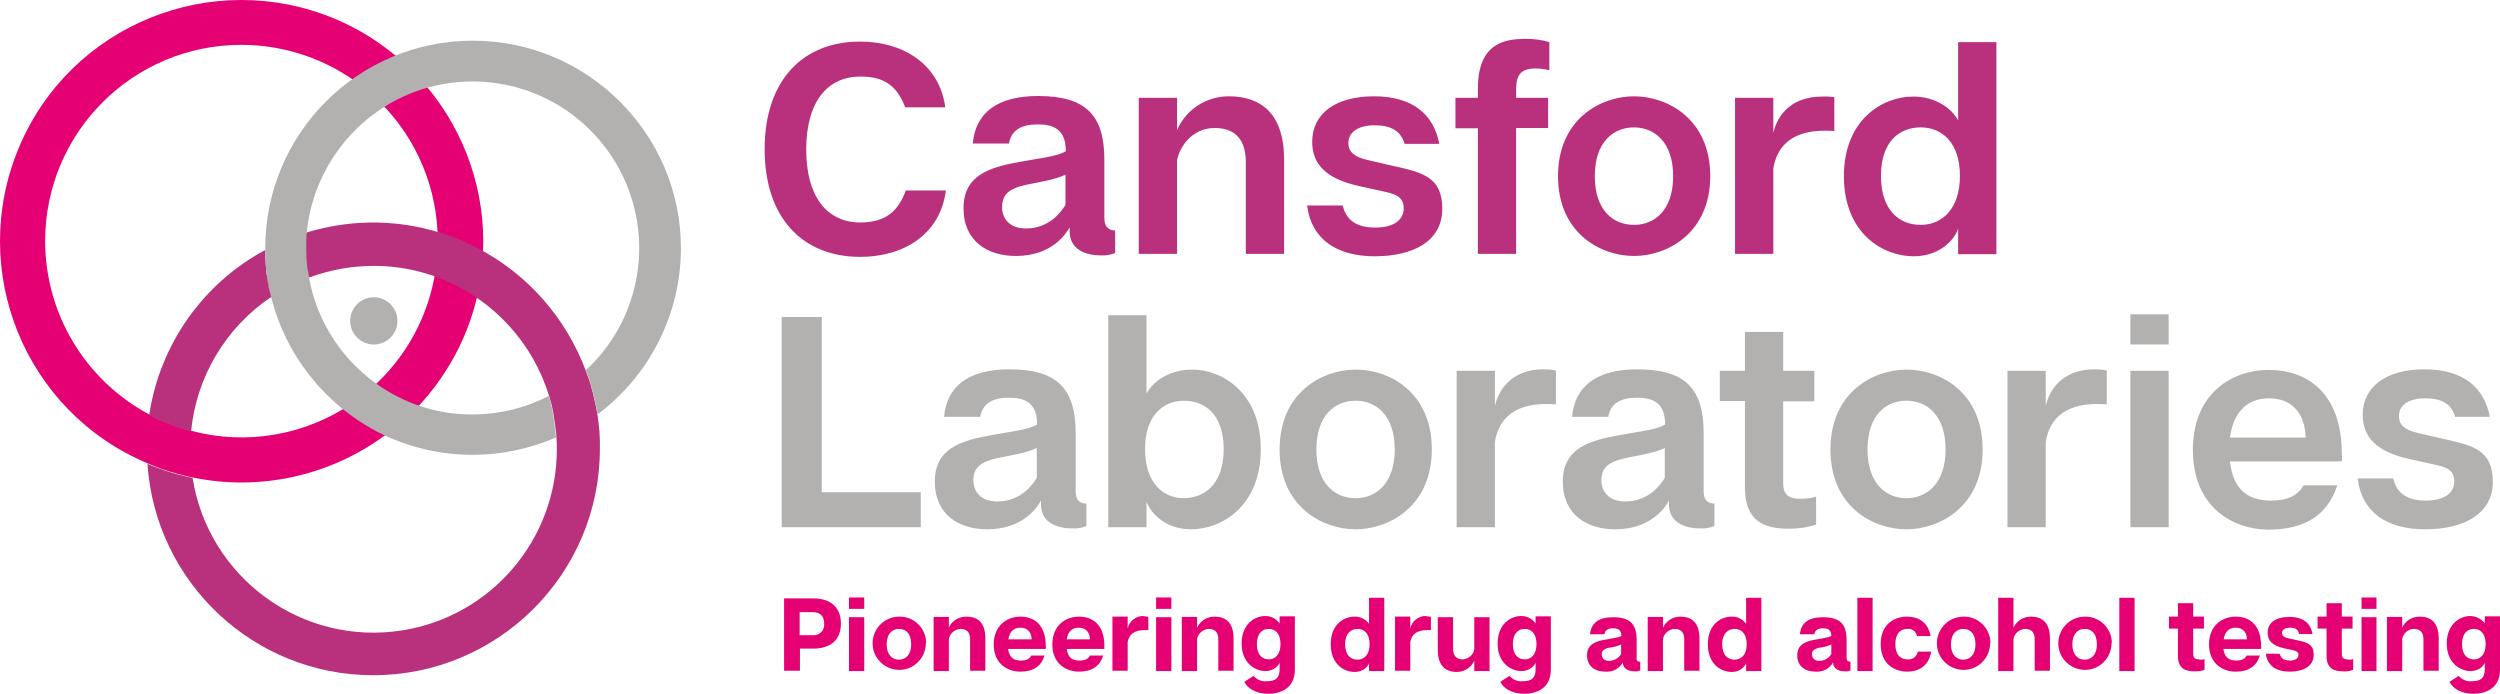 <?xml version="1.0" encoding="utf-8"?>
<!-- Generator: Adobe Illustrator 24.3.0, SVG Export Plug-In . SVG Version: 6.00 Build 0)  -->
<svg version="1.1" id="Layer_1" xmlns="http://www.w3.org/2000/svg" xmlns:xlink="http://www.w3.org/1999/xlink" x="0px" y="0px"
	 width="836px" height="232px" viewBox="0 0 836 232" enable-background="new 0 0 836 232" xml:space="preserve">
<path fill="#E50074" d="M137.9,28c-2-2.1-4-4.1-6.2-6c-3.1,1.3-6,2.9-8.8,4.7c2.2,1.7,4.2,3.5,6.2,5.5C142,45,149.2,62.5,149.2,80.7
	c0,0.2,0,0.5,0,0.7c0,3-0.3,6-0.7,9c-2.3,16.1-10.2,30.8-22.4,41.6c-2.1,1.8-4.3,3.5-6.5,5.1c2.7,2,5.6,3.7,8.5,5.2
	c2.3-1.8,4.5-3.6,6.6-5.6c14.1-13.5,22.5-31.8,23.6-51.3c0.1-1.6,0.1-3.1,0.1-4.7C158.5,61.2,151.1,42.4,137.9,28"/>
<path fill="#E50074" d="M128.4,145.7l-1.6-0.8c-3.1-1.6-6.1-3.4-8.9-5.4l-3.3-2.4l3.4-2.4c2.2-1.5,4.3-3.1,6.2-4.9
	c11.7-10.3,19.3-24.4,21.5-39.8c0.4-2.9,0.6-5.7,0.7-8.6v-0.7c0-17.4-6.9-34.2-19.3-46.5c-1.9-1.9-3.9-3.6-5.9-5.3l-3.2-2.5l3.5-2.2
	c2.9-1.9,6-3.5,9.2-4.9l1.7-0.7l1.4,1.2c2.2,2,4.4,4.1,6.4,6.3l0,0c13.7,14.9,21.4,34.4,21.4,54.6c0,1.6-0.1,3.2-0.1,4.8
	c-0.2,3.2-0.6,6.4-1.1,9.6c-3,16.7-11.2,31.9-23.4,43.7c-2.2,2.1-4.4,4-6.8,5.9L128.4,145.7z M124.6,137c1.1,0.7,2.1,1.3,3.2,1.9
	c1.7-1.3,3.3-2.8,4.8-4.3c11.3-10.9,18.9-25,21.7-40.5c0.5-2.9,0.9-5.9,1.1-8.9c0.1-1.5,0.1-3,0.1-4.5c0-18.8-7.1-36.9-19.8-50.7
	c-1.5-1.6-3-3.1-4.6-4.6c-1.1,0.5-2.2,1.1-3.3,1.7c1.1,1,2.2,2,3.2,3c13.5,13.4,21.1,31.6,21,50.6c0,0.3,0,0.5,0,0.8
	c0,3.1-0.3,6.2-0.7,9.3c-2.4,16.8-10.7,32.1-23.4,43.4C126.9,135.2,125.8,136.1,124.6,137"/>
<path fill="#E50074" d="M281.2,208.5c0,5-2.9,8.4-9.3,8.4h-4.4v7.4h-5.3v-24.2h9.7C278.3,200.1,281.2,203.6,281.2,208.5z
	 M275.6,208.5c0-2.4-1.3-3.8-3.8-3.8h-4.4v7.7h4.4c1.9,0.2,3.6-1.2,3.8-3.1C275.6,209,275.6,208.8,275.6,208.5L275.6,208.5z
	 M289,199.8v3.8h-5.1v-3.8H289z M289,206.4v18h-5.1v-18H289z M309.6,215.4c-0.2,4.9-4.3,8.8-9.2,8.6c-4.9-0.2-8.8-4.3-8.6-9.2
	c0.2-4.8,4.1-8.6,8.9-8.6c4.8-0.1,8.8,3.7,9,8.5C309.6,214.9,309.6,215.2,309.6,215.4z M300.6,210.3c-2.1,0-4.1,1.5-4.1,5.2
	c0,3.5,1.9,5.1,4.1,5.1s4.1-1.6,4.1-5.1C304.7,211.7,302.8,210.3,300.6,210.3z M329.5,213.5v10.8h-5.1v-10.6c0-2.5-1.4-3.4-3.2-3.4
	c-1.9,0.1-3.6,1.5-3.9,3.4v10.7h-5.1v-18.1h5.1v3.6c1-2.3,3.3-3.7,5.8-3.7C326.9,206.2,329.5,208.1,329.5,213.5z M349.7,217h-12.6
	c0.4,2.8,1.8,3.9,4.3,3.9c1.9,0,2.9-0.6,3.5-1.7h4.4c-1.1,3.6-3.8,5.4-8.1,5.4c-4.1,0-8.9-2.5-8.9-9.1c0-6.6,4.8-9.3,8.9-9.3
	c4.5,0,8.5,2.6,8.5,9.8C349.8,216.3,349.8,216.6,349.7,217z M345,213.8c-0.1-2.4-1.4-3.9-3.8-3.9c-2.2,0-3.6,1.3-4,3.9H345z
	 M369.3,217h-12.6c0.4,2.8,1.8,3.9,4.3,3.9c1.9,0,2.9-0.6,3.5-1.7h4.4c-1.1,3.6-3.8,5.4-8.1,5.4c-4.1,0-8.9-2.5-8.9-9.1
	c0-6.6,4.7-9.3,8.9-9.3c4.5,0,8.5,2.6,8.5,9.8C369.3,216.3,369.3,216.6,369.3,217z M364.5,213.8c-0.1-2.4-1.4-3.9-3.8-3.9
	c-2.2,0-3.6,1.3-4,3.9H364.5z M384,206.3v4.4c-0.7,0-0.9,0-1.2,0c-3.7,0-5.3,1.6-5.7,4v9.6h-5.1v-18.1h5.1v4
	c0.5-2.5,2.8-4.3,5.3-4.2C383,206.2,383.5,206.2,384,206.3z M391.7,199.8v3.8h-5.1v-3.8H391.7z M391.7,206.4v18h-5.1v-18H391.7z
	 M412.5,213.5v10.8h-5.1v-10.6c0-2.5-1.4-3.4-3.2-3.4c-1.9,0.1-3.6,1.5-3.9,3.4v10.7h-5.1v-18.1h5.1v3.6c1.1-2.3,3.3-3.7,5.8-3.7
	C409.8,206.2,412.5,208.1,412.5,213.5z M433,206.3v17.6c0,6.8-5.5,8.1-8.9,8.1c-3.8,0-6.8-1.6-8-4l3.1-2c1.1,1.3,2.7,2,4.4,1.8
	c3,0,4.3-1.1,4.3-4v-2.3c0,0.4-1.4,2.9-4.8,2.9c-3.2,0-7.9-2.5-7.9-9.2c0-6.7,4.6-9.2,7.8-9.2c1.9-0.1,3.8,0.9,4.9,2.5v-2.4H433z
	 M428.2,215.4c0-3.5-1.7-5.1-3.9-5.1s-4,1.5-4,5.1c0,3.6,1.8,5.1,4,5.1C426.4,220.5,428.2,218.9,428.2,215.4L428.2,215.4z
	 M457.8,208.6v-8.7h5.1v24.5h-5.1v-2.7c0,0.4-1.3,3-4.8,3s-8-2.5-8-9.3c0-6.8,4.6-9.2,7.9-9.2C454.9,206.1,456.7,207.1,457.8,208.6z
	 M458,215.4c0-3.5-1.8-5.1-4-5.1c-2.2,0-4.2,1.5-4.2,5.1c0,3.6,1.8,5.2,4.2,5.2C456.3,220.5,458,218.9,458,215.4z M478.5,206.3v4.4
	c-0.7,0-0.9,0-1.2,0c-3.7,0-5.3,1.6-5.7,4v9.6h-5.1v-18.1h5.1v4c0.5-2.5,2.8-4.3,5.3-4.2C477.4,206.2,478,206.2,478.5,206.3z
	 M498.1,206.4v18h-5.1v-3.5c-1,2.3-3.3,3.8-5.8,3.8c-3.7,0-6.4-1.9-6.4-7.4v-10.9h5.1V217c0,2.5,1.4,3.5,3.2,3.5
	c1.9-0.1,3.6-1.5,3.9-3.4v-10.7L498.1,206.4z M518.6,206.3v17.6c0,6.8-5.5,8.1-8.9,8.1c-3.8,0-6.8-1.6-8-4l3.1-2
	c1.1,1.3,2.7,2,4.4,1.8c3,0,4.3-1.1,4.3-4v-2.3c0,0.4-1.4,2.9-4.8,2.9c-3.2,0-7.9-2.5-7.9-9.2c0-6.7,4.6-9.2,7.8-9.2
	c1.9-0.1,3.8,0.9,4.9,2.5v-2.4H518.6z M513.8,215.4c0-3.5-1.7-5.1-3.9-5.1c-2.2,0-4,1.5-4,5.1c0,3.6,1.8,5.1,4,5.1
	C512,220.5,513.8,218.9,513.8,215.4L513.8,215.4z M548.5,221.3v2.9c-0.6,0.2-1.2,0.4-1.8,0.3c-2.2,0-4-0.9-4-2.9v-0.1
	c-1.2,2.1-3.5,3.3-5.9,3.1c-3.2,0-6.1-1.6-6.1-5.5s3.4-4.8,6.7-5.3c2-0.4,3.8-0.6,4.8-1.1l0,0c0-2.4-1.6-2.6-2.8-2.6
	c-1.4,0-2.6,0.4-2.9,2h-4.8c0.4-3.8,2.9-5.7,7.7-5.7c5.7,0,7.9,2.3,7.9,7.6v6C547.1,220.8,547.6,221.3,548.5,221.3z M542.1,215.5
	c-1.3,0.6-2.7,1-4.1,1.1c-1.7,0.4-2.4,1.1-2.4,2.2c0,1.2,0.9,2.1,2.1,2.2c0.1,0,0.2,0,0.4,0c1.6,0,3.2-0.9,4-2.3L542.1,215.5z
	 M568.3,213.5v10.8h-5.1v-10.6c0-2.5-1.4-3.4-3.2-3.4c-1.9,0.1-3.6,1.5-3.9,3.4v10.7H551v-18.1h5.1v3.6c1.1-2.3,3.3-3.7,5.8-3.7
	C565.6,206.2,568.3,208.1,568.3,213.5z M583.9,208.6v-8.7h5.1v24.5h-5.1v-2.7c0,0.4-1.4,3-4.8,3c-3.5,0-8-2.5-8-9.3
	c0-6.8,4.6-9.2,7.9-9.2C580.9,206.1,582.7,207,583.9,208.6z M584.1,215.4c0-3.5-1.8-5.1-4-5.1c-2.2,0-4.2,1.5-4.2,5.1
	c0,3.6,1.8,5.2,4.2,5.2C582.4,220.5,584.1,218.9,584.1,215.4z M618.8,221.3v2.9c-0.6,0.2-1.2,0.4-1.8,0.3c-2.2,0-4-0.9-4-2.9v-0.1
	c-1.2,2.1-3.5,3.3-5.9,3.1c-3.2,0-6.1-1.6-6.1-5.5s3.4-4.8,6.6-5.3c2-0.4,3.8-0.6,4.8-1.1l0,0c0-2.4-1.6-2.6-2.8-2.6
	c-1.4,0-2.6,0.4-2.9,2h-4.8c0.3-3.8,2.9-5.7,7.7-5.7c5.7,0,7.9,2.3,7.9,7.6v6C617.5,220.8,617.9,221.3,618.8,221.3z M612.4,215.5
	c-1.3,0.6-2.7,1-4.1,1.1c-1.7,0.4-2.4,1.1-2.4,2.2c0,1.2,0.9,2.1,2.1,2.2c0.1,0,0.2,0,0.4,0c1.6,0,3.2-0.9,4-2.3L612.4,215.5z
	 M626.2,199.9v24.5h-5.1v-24.5H626.2z M641.3,217.9h4.5c-0.9,5.3-4.8,6.7-8,6.7c-4.1,0-8.9-2.4-8.9-9.2s4.7-9.2,8.8-9.2
	c3.2,0,6.9,1.3,7.9,6.5H641c-0.2-1.6-1.7-2.6-3.2-2.4c-2.5,0-4,1.8-4,5.1s1.5,5.1,4,5.1C639.5,220.7,641,219.6,641.3,217.9z
	 M665.5,215.4c-0.2,4.9-4.3,8.8-9.2,8.6c-4.9-0.2-8.8-4.3-8.6-9.2c0.2-4.8,4.1-8.6,8.9-8.6c4.8-0.1,8.8,3.7,9,8.5
	C665.5,214.9,665.5,215.2,665.5,215.4z M656.5,210.3c-2.1,0-4.1,1.5-4.1,5.2c0,3.5,1.9,5.1,4.1,5.1s4.1-1.6,4.1-5.1
	C660.6,211.7,658.7,210.3,656.5,210.3L656.5,210.3z M685.5,213.5v10.8h-5.1v-10.6c0-2.5-1.4-3.4-3.2-3.4c-1.9,0.1-3.6,1.5-3.9,3.4
	v10.7h-5.1v-24.5h5.1v10c1.1-2.3,3.3-3.7,5.8-3.7C682.8,206.2,685.5,208.1,685.5,213.5z M706.1,215.4c-0.2,4.9-4.3,8.8-9.2,8.6
	c-4.9-0.2-8.8-4.3-8.6-9.2c0.2-4.8,4.1-8.6,8.9-8.6c4.8-0.1,8.8,3.7,9,8.5C706.1,214.9,706.1,215.2,706.1,215.4z M697.1,210.3
	c-2.1,0-4.1,1.5-4.1,5.2c0,3.5,1.9,5.1,4.1,5.1s4.1-1.6,4.1-5.1C701.2,211.7,699.3,210.3,697.1,210.3L697.1,210.3z M713.8,199.9
	v24.5h-5.1v-24.5H713.8z M737.2,220.4v3.6c-1.1,0.4-2.2,0.5-3.3,0.5c-3.1,0-5.6-0.9-5.6-5.2v-9.1h-3v-4h3v-4.5h5.1v4.5h3.6v4h-3.6
	v8.5c0,1.1,0.5,1.8,1.9,1.8C735.9,220.7,736.6,220.6,737.2,220.4z M756.1,217h-12.6c0.4,2.8,1.8,3.9,4.3,3.9c1.9,0,2.9-0.6,3.5-1.7
	h4.4c-1.1,3.6-3.8,5.4-8.1,5.4c-4.1,0-8.9-2.5-8.9-9.1c0-6.6,4.7-9.3,8.9-9.3c4.5,0,8.5,2.6,8.5,9.8
	C756.2,216.3,756.2,216.6,756.1,217z M751.4,213.8c-0.1-2.4-1.4-3.9-3.8-3.9c-2.2,0-3.6,1.3-4,3.9H751.4z M765.8,209.9
	c-1.6,0-2.7,0.6-2.7,1.8c0,0.9,0.7,1.4,1.9,1.7l3.2,0.7c3.2,0.7,5.5,1.2,5.5,4.9s-3.4,5.6-8,5.6c-4.6,0-7.5-2-8-6h4.6
	c0.4,1.5,1.5,2.3,3.4,2.3c1.9,0,2.9-0.8,2.9-1.9c0-0.9-0.6-1.3-1.9-1.6l-2.9-0.6c-4.1-0.9-5.5-2.7-5.5-5.2c0-3.4,2.7-5.3,7.3-5.3
	c4.8,0,7.1,2.3,7.7,5.7h-4.5C768.5,210.4,767.5,209.9,765.8,209.9z M786.9,220.4v3.6c-1.1,0.4-2.2,0.6-3.3,0.5
	c-3.1,0-5.6-0.9-5.6-5.2v-9.1h-3v-4h3v-4.5h5.1v4.5h3.6v4h-3.6v8.5c0,1.1,0.5,1.8,1.9,1.8C785.6,220.7,786.2,220.6,786.9,220.4z
	 M794.7,199.8v3.8h-5v-3.8H794.7z M794.7,206.4v18h-5v-18H794.7z M815.5,213.5v10.8h-5.1v-10.6c0-2.5-1.4-3.4-3.2-3.4
	c-1.9,0-3.6,1.5-3.9,3.4v10.7h-5.1v-18.1h5.1v3.6c1-2.3,3.3-3.7,5.8-3.7C812.8,206.2,815.5,208.1,815.5,213.5z M836,206.3v17.6
	c0,6.8-5.5,8.1-8.9,8.1c-3.8,0-6.8-1.6-8-4l3.1-2c1.1,1.3,2.7,2,4.4,1.8c3,0,4.3-1.1,4.3-4v-2.3c0,0.4-1.3,2.9-4.8,2.9
	c-3.2,0-7.9-2.5-7.9-9.2c0-6.7,4.6-9.2,7.8-9.2c1.9,0,3.8,0.9,4.9,2.5v-2.4H836z M831.2,215.4c0-3.5-1.7-5.1-3.9-5.1s-4,1.5-4,5.1
	c0,3.6,1.8,5.1,4,5.1C829.4,220.5,831.2,218.9,831.2,215.4L831.2,215.4z M129.5,139.7l4.1,2.1l-3.6,2.8
	c-18.6,14.3-42.5,19.8-65.4,15.1c-1.1-0.2-2.1-0.4-3.1-0.7c-0.4-0.1-0.7-0.2-1.1-0.3c-0.7-0.1-1.3-0.3-1.9-0.5
	c-0.1-0.1-0.3-0.1-0.4-0.1c-0.9-0.3-1.7-0.5-2.6-0.8c-1.1-0.3-2-0.7-3-1.1c-0.4-0.2-0.9-0.3-1.3-0.5c-0.6-0.2-1.2-0.5-1.7-0.7
	C8.3,137.8-10.9,90.5,6.3,49.4S70.9-10.9,112,6.3c7.9,3.3,15.2,7.9,21.7,13.5l3.5,3l-4.3,1.8c-2.9,1.3-5.8,2.8-8.5,4.5l-1.7,1.1
	l-1.6-1.3c-11.5-9-25.7-13.9-40.4-13.9c-36.2,0-65.6,29.3-65.6,65.6c0,24.4,13.5,46.7,35,58.1c0.9,0.5,1.8,1,2.7,1.4l0.9,0.4
	l1.9,0.8c0.5,0.2,0.9,0.4,1.4,0.5c0.5,0.2,0.9,0.4,1.4,0.5c0.9,0.4,1.9,0.7,2.8,1l0.6,0.2c0.8,0.2,1.5,0.4,2.3,0.6
	c18.5,4.9,38.2,1.4,53.9-9.4l1.7-1.2l1.6,1.2C123.8,136.7,126.6,138.3,129.5,139.7"/>
<path fill="#B9327D" d="M103,89.8c-0.9,0.3-1.9,0.7-2.8,1.1s-1.8,0.8-2.8,1.2c-0.7,0.3-1.3,0.6-2,1c-0.9,0.5-1.8,1-2.7,1.5
	s-1.8,1.1-2.7,1.7c-0.1-0.4-0.1-0.8-0.2-1.1c-0.1-0.7-0.2-1.3-0.3-2C89.4,92,89.3,91,89.2,90s-0.2-2.1-0.2-3.2
	c0.9-0.5,1.9-1.1,2.8-1.5s1.9-1,2.9-1.4c0.7-0.3,1.4-0.6,2.1-0.9c1-0.4,1.9-0.8,2.9-1.2c1-0.4,2-0.7,2.9-1c0,0.3,0,0.7,0,1.1V83
	c0,0.3,0,0.6,0,0.8c0,1,0,2,0.1,2.9C102.8,87.7,102.9,88.8,103,89.8"/>
<path fill="#B9327D" d="M103,90.5c0-0.2,0-0.5-0.1-0.7c-0.1-1-0.2-2-0.3-3c-1,0.3-1.9,0.7-2.8,1.1c-0.3,0.1-0.5,0.2-0.8,0.3
	c-0.7,0.3-1.4,0.6-2,0.9l-2,1c-0.9,0.5-1.9,1-2.8,1.5c-0.4,0.2-0.7,0.4-1,0.6c-0.6,0.3-1.1,0.7-1.7,1.1c0.1,0.7,0.2,1.3,0.3,2
	c0.1,0.4,0.1,0.8,0.2,1.1c0.2,1.1,0.4,2,0.7,3c0.9-0.6,1.7-1.1,2.6-1.6c0.3-0.2,0.6-0.3,0.9-0.5c0.6-0.3,1.2-0.7,1.8-1
	c0.6-0.3,1.3-0.7,1.9-1c0.9-0.4,1.8-0.9,2.7-1.3l0.6-0.3c0.7-0.3,1.4-0.6,2.1-0.8C103.3,92,103.2,91.3,103,90.5 M185,138.4
	L185,138.4c0,0.1,0.1,0.2,0.1,0.3C185.1,138.6,185.1,138.5,185,138.4 M102.7,86.8c-1,0.3-1.9,0.7-2.8,1.1c-0.3,0.1-0.5,0.2-0.8,0.3
	c-0.7,0.3-1.4,0.6-2,0.9l-2,1c-0.9,0.5-1.9,1-2.8,1.5c-0.4,0.2-0.7,0.4-1,0.6c-0.6,0.3-1.1,0.7-1.7,1.1c0.1,0.7,0.2,1.3,0.3,2
	c0.1,0.4,0.1,0.8,0.2,1.1c0.9-0.6,1.8-1.1,2.7-1.7c0.9-0.5,1.8-1.1,2.7-1.5c0.7-0.4,1.3-0.7,2-1c0.9-0.4,1.8-0.9,2.8-1.3
	s1.9-0.7,2.8-1.1C102.8,88.8,102.7,87.8,102.7,86.8 M99.8,78.7c-0.4,0.1-0.8,0.3-1.2,0.4c-0.6,0.2-1.2,0.4-1.8,0.7l-2.1,0.9
	c-1,0.4-2,0.9-2.9,1.4c-0.4,0.2-0.9,0.4-1.3,0.7c-0.4,0.2-1.1,0.6-1.6,0.9c0,0.6,0,1.2,0,1.8s0,1,0.1,1.5c0,1.1,0.1,2.1,0.2,3.2
	c0.9-0.5,1.8-1.1,2.8-1.6l1.1-0.6c0.6-0.3,1.1-0.6,1.7-0.8c0.6-0.3,1.4-0.6,2-1c0.9-0.4,1.9-0.8,2.9-1.2c0.3-0.1,0.7-0.3,1-0.4
	c0.6-0.2,1.3-0.5,1.9-0.6c0-0.3,0-0.6,0-0.8v-1.2c0-0.4,0-0.7,0-1.1c0-1.1,0.1-2.1,0.2-3.1C101.6,78,100.7,78.3,99.8,78.7
	 M102.6,86.8c-1,0.3-1.9,0.7-2.8,1.1c-0.3,0.1-0.5,0.2-0.8,0.3c-0.7,0.3-1.4,0.6-2,0.9l-2,1c-0.9,0.5-1.9,1-2.8,1.5
	c-0.4,0.2-0.7,0.4-1,0.6c-0.6,0.3-1.1,0.7-1.7,1.1c0.1,0.7,0.2,1.3,0.3,2c0.1,0.4,0.1,0.8,0.2,1.1c0.9-0.6,1.8-1.1,2.7-1.7
	s1.8-1.1,2.7-1.5c0.7-0.4,1.3-0.7,2-1c0.9-0.4,1.8-0.9,2.8-1.3c0.9-0.4,1.9-0.7,2.8-1.1C102.7,88.9,102.6,87.9,102.6,86.8
	 M102.9,90.6c0-0.2,0-0.5-0.1-0.7c-0.1-1-0.2-2-0.3-3c-1,0.3-1.9,0.7-2.8,1.1c-0.3,0.1-0.5,0.2-0.8,0.3c-0.7,0.3-1.4,0.6-2,0.9l-2,1
	c-0.9,0.5-1.9,1-2.8,1.5c-0.4,0.2-0.7,0.4-1,0.6c-0.6,0.3-1.1,0.7-1.7,1.1c0.1,0.7,0.2,1.3,0.3,2c0.1,0.4,0.1,0.8,0.2,1.1
	c0.2,1.1,0.4,2,0.7,3c0.9-0.6,1.7-1.1,2.6-1.6c0.3-0.2,0.6-0.3,0.9-0.5c0.6-0.3,1.2-0.7,1.8-1c0.6-0.3,1.3-0.7,1.9-1
	c0.9-0.4,1.8-0.9,2.7-1.3l0.6-0.3c0.7-0.3,1.4-0.6,2.1-0.8C103.2,92.1,103.1,91.4,102.9,90.6 M185,138.4L185,138.4
	c0,0.1,0.1,0.2,0.1,0.3C185.1,138.6,185.1,138.5,185,138.4"/>
<path fill="#B9317D" d="M302.9,63.7h13.4c-1.9,14.8-14.2,22.2-28.7,22.2c-18.8,0-31.9-12.6-31.9-36s13.1-36,31.9-36
	c14.3,0,26.6,7.5,28.5,22h-13.4c-2.6-6.8-6.6-10.3-14.9-10.3c-11.5,0-18.2,8.9-18.2,24.4s6.7,24.4,18.2,24.4
	C296.2,74.3,300.3,70.7,302.9,63.7 M372.9,77.1v7.5c-1.5,0.6-3.1,0.9-4.7,0.8c-6,0-10.5-2.5-10.5-8V76c-0.9,1.6-5.5,9.6-18,9.6
	c-9.2,0-17.5-4.7-17.5-16c0-11,8.7-13.7,19-15.5c5.9-1.1,12-1.7,15.2-3.5v-0.2c0-7.5-4.6-8.8-9.4-8.8c-5.2,0-8.8,1.7-9.6,6.4h-12.1
	c0.9-10.4,8.4-15.9,21.8-15.9c15.8,0,22.2,6.2,22.2,21.3v19.2C369.2,75.6,370.5,77,372.9,77.1 M356.3,58.4
	c-3.5,1.7-7.9,2.3-13.2,3.4c-5.9,1.3-8,3.4-8,7.5c0,3.8,2.5,7.1,8,7.1c8,0,12-5.9,13.2-7.9V58.4z M429.4,53.4v31.5h-12.8V54.1
	c0-8.2-4.4-11.3-10.4-11.3c-8,0-12,7-12.6,10.9v31.2h-12.8V32.7h12.8v10.8c3-6.9,9.8-11.3,17.3-11.3
	C421.4,32.2,429.4,37.7,429.4,53.4 M459.7,41.9c-5.4,0-8.8,2.2-8.8,5.9c0,3.1,2.1,4.7,6.4,5.7l9.1,2.1c9.4,2.1,15.9,3.7,15.9,14.2
	c0,11-9.9,15.9-22.6,15.9c-12.6,0-21.2-5.6-22.6-17H449c1.2,5.2,5,7.4,10.9,7.4c6.1,0,9.5-2.5,9.5-6.4c0-3.4-2-4.7-6.4-5.6l-8.6-1.9
	c-11.3-2.5-15.6-7.5-15.6-14.8c0-9.4,7.8-15.2,20.7-15.2c13,0,20,6.2,21.8,15.9h-11.6C468.4,43.6,464.9,41.9,459.7,41.9 M507,30v2.7
	h10.7v10.1H507v42.1h-12.8V42.9h-7.5V32.7h7.5v-3c0-15.5,9.1-16.7,16.2-16.7c2.6,0,5.2,0.3,7.7,1.1v9.4c-1.5-0.4-3.1-0.6-4.7-0.6
	C508.5,23,507,25,507,30 M571.9,58.9c0,19.1-14.4,26.7-25.5,26.7c-11.1,0-25.4-7.6-25.4-26.7s14.3-26.7,25.4-26.7
	C557.5,32.2,571.9,39.7,571.9,58.9 M546.4,42.6c-6.8,0-13.1,4.8-13.1,16.3s6.2,16.3,13.1,16.3s13.1-4.9,13.1-16.3
	S553.2,42.6,546.4,42.6 M613.4,32.5v11.3c-1.8-0.1-2.6-0.1-3.2-0.1c-10.7,0-15.9,4.9-17.2,12.6v28.6h-12.8V32.7H593v11.7
	c1.6-6.9,7-12.1,16.2-12.1C610.6,32.2,612,32.3,613.4,32.5 M654.8,40.3V14.1h12.8v70.9h-12.8v-8.6c-0.6,2.5-5.1,9.3-14.9,9.3
	c-10.1,0-23.3-7.5-23.3-26.8c0-19,13.1-26.6,23-26.6C647.1,32.2,652.7,36.2,654.8,40.3 M655.4,58.8c0-11.1-6-16.2-13.1-16.2
	c-7.2,0-13.3,4.8-13.3,16.2s6,16.4,13.3,16.4C649.3,75.2,655.4,70,655.4,58.8 M90.7,99.3c-15.2,10.2-25,26.7-26.8,44.9
	c-0.8-0.2-1.5-0.4-2.3-0.6l-0.6-0.2c-1-0.3-1.9-0.6-2.8-1c-0.5-0.2-0.9-0.3-1.4-0.5c-0.4-0.2-0.9-0.4-1.4-0.5l-1.9-0.8l-0.9-0.4
	c-0.9-0.4-1.9-0.9-2.7-1.4c3.5-23.5,17.9-44,38.8-55.2c0,0.6,0,1.2,0,1.8s0,1,0.1,1.5c0,1.1,0.1,2.1,0.2,3.2
	c0.1,1.1,0.2,2.1,0.4,3.1c0.1,0.7,0.2,1.3,0.3,2c0.1,0.4,0.1,0.8,0.2,1.1C90.2,97.3,90.4,98.3,90.7,99.3 M200.6,150.1
	c0,41.8-34,75.7-75.8,75.7c-39.8,0-72.8-30.9-75.5-70.7c0.6,0.3,1.1,0.5,1.7,0.7c0.4,0.2,0.9,0.3,1.3,0.5c1,0.4,2,0.7,3,1.1
	c0.9,0.3,1.7,0.5,2.6,0.8c0.1,0,0.3,0.1,0.4,0.1c0.7,0.2,1.3,0.4,1.9,0.5c0.4,0.1,0.7,0.2,1.1,0.3c1.1,0.3,2,0.5,3.1,0.7
	c5.3,33.4,36.6,56.3,70.1,51c29.8-4.7,51.8-30.5,51.7-60.7c0-1.1,0-2.3-0.1-3.5c-0.1-1.2-0.1-2-0.3-3c0-0.3-0.1-0.7-0.1-1
	c-0.1-0.7-0.2-1.4-0.3-2c-0.1-0.7-0.2-1.3-0.3-1.9c0-0.1,0-0.2,0-0.3l0,0c-0.2-1-0.4-2-0.6-2.9c0-0.2-0.1-0.4-0.2-0.7
	c-0.2-0.7-0.4-1.5-0.6-2.1c-5.4-18-18.7-32.5-36.2-39.5c-14.1-5.6-29.8-5.7-44.1-0.4c-0.1-0.7-0.3-1.5-0.4-2.3c0-0.2,0-0.5-0.1-0.7
	c-0.1-1-0.2-2-0.3-3c-0.1-1-0.1-2-0.1-2.9c0-0.3,0-0.6,0-0.8v-1.2c0-0.4,0-0.7,0-1.1c0-1.1,0.1-2.1,0.2-3.1
	c15.5-4.7,32.1-4.4,47.4,1.1c3.3,1.1,6.4,2.5,9.5,4.1c16.8,8.7,29.7,23.4,36.3,41.1c0.4,1,0.7,2,1.1,3l0.4,1.2
	c0.2,0.6,0.4,1.3,0.5,1.9c0.2,0.6,0.4,1.5,0.6,2.3c0.2,1.1,0.5,2.1,0.7,3.1c0.1,0.5,0.2,1,0.3,1.5c0.1,0.5,0.2,1.2,0.3,1.8
	C200.4,142.5,200.7,146.3,200.6,150.1"/>
<path fill="#B3B1B0" d="M307.9,164.6v11.7h-46.5V106h13.4v58.6H307.9z M363.3,168.4v7.5c-1.5,0.6-3.1,0.9-4.7,0.8
	c-6,0-10.5-2.5-10.5-8v-1.3c-0.9,1.6-5.5,9.6-18,9.6c-9.2,0-17.5-4.7-17.5-16c0-11,8.7-13.7,19-15.5c5.9-1.1,12-1.7,15.2-3.5v-0.2
	c0-7.5-4.6-8.8-9.4-8.8c-5.2,0-8.8,1.7-9.6,6.4h-12.1c0.9-10.4,8.4-15.9,21.8-15.9c15.8,0,22.2,6.2,22.2,21.3v19.2
	C359.6,167,360.9,168.4,363.3,168.4 M346.7,149.8c-3.5,1.7-7.9,2.3-13.2,3.4c-5.9,1.3-8,3.4-8,7.4c0,3.8,2.5,7.1,8,7.1
	c8,0,12-5.9,13.2-7.9V149.8z M421.6,150.2c0,19.2-13.2,26.8-23.3,26.8c-9.7,0-14.2-6.8-14.9-9.3v8.6h-12.8v-70.9h12.8v26.2
	c2.1-4,7.6-8,15.2-8C408.5,123.5,421.6,131.2,421.6,150.2 M409.2,150.2c0-11.3-6-16.2-13.3-16.2c-7,0-13,5-13,16.2s6,16.4,13,16.4
	C403.1,166.5,409.2,161.6,409.2,150.2 M478.8,150.3c0,19.1-14.4,26.7-25.5,26.7c-11.1,0-25.4-7.6-25.4-26.7s14.3-26.7,25.4-26.7
	C464.5,123.5,478.8,131.1,478.8,150.3 M453.3,134c-6.8,0-13.1,4.8-13.1,16.3c0,11.4,6.2,16.3,13.1,16.3c6.8,0,13.1-4.9,13.1-16.3
	C466.4,138.9,460.2,134,453.3,134 M520.3,123.9v11.3c-1.8-0.1-2.6-0.1-3.2-0.1c-10.7,0-15.9,4.9-17.2,12.6v28.6h-12.8V124h12.8v11.7
	c1.6-6.9,7-12.2,16.2-12.2C517.5,123.5,518.9,123.6,520.3,123.9 M573.3,168.4v7.5c-1.5,0.6-3.1,0.9-4.7,0.8c-6,0-10.5-2.5-10.5-8
	v-1.3c-0.9,1.6-5.5,9.6-18,9.6c-9.2,0-17.5-4.7-17.5-16c0-11,8.7-13.7,19-15.5c5.9-1.1,12-1.7,15.2-3.5v-0.2c0-7.5-4.6-8.8-9.4-8.8
	c-5.2,0-8.8,1.7-9.6,6.4h-12.1c0.9-10.4,8.4-15.9,21.8-15.9c15.8,0,22.2,6.2,22.2,21.3v19.2C569.6,167,570.9,168.4,573.3,168.4
	 M556.7,149.8c-3.5,1.7-7.9,2.3-13.2,3.4c-5.9,1.3-8,3.4-8,7.4c0,3.8,2.5,7.1,8,7.1c8,0,12-5.9,13.2-7.9V149.8z M607.3,166.1v9.3
	c-2.9,1-6,1.4-9,1.4c-8.3,0-14.8-2.4-14.8-13.8v-28.9h-8.4V124h8.4v-13h12.8v13h10.4v10.2h-10.4v27.5c0,3.1,1.3,5.1,5.5,5.1
	C603.7,166.8,605.5,166.6,607.3,166.1 M663,150.3c0,19.1-14.4,26.7-25.5,26.7c-11.2,0-25.4-7.6-25.4-26.7s14.3-26.7,25.4-26.7
	C648.7,123.5,663,131.1,663,150.3 M637.5,134c-6.8,0-13,4.8-13,16.3c0,11.4,6.2,16.3,13,16.3c6.8,0,13.1-4.9,13.1-16.3
	C650.6,138.9,644.4,134,637.5,134 M704.5,123.9v11.3c-1.8-0.1-2.6-0.1-3.2-0.1c-10.7,0-15.9,4.9-17.2,12.6v28.6h-12.8V124h12.8v11.7
	c1.6-6.9,7-12.2,16.2-12.2C701.7,123.5,703.2,123.6,704.5,123.9 M725.2,115.2h-12.8v-10.1h12.8V115.2z M725.2,176.3h-12.8V124h12.8
	V176.3z M783.1,154.3h-37.4c1,9.2,5.8,13.1,13.7,13.1c5.7,0,9-1.7,10.9-5.1h11.3c-3.3,10-10.9,14.8-23,14.8
	c-12,0-25.3-7.6-25.3-26.6s13.1-26.8,25.4-26.8c12.8,0,24.4,7.7,24.4,28.1C783.2,152.5,783.2,153.4,783.1,154.3 M771,146.3
	c-0.2-8.1-4.6-13.1-12.2-13.1c-7.1,0-11.9,4.3-13.1,13.1H771z M811,133.2c-5.4,0-8.8,2.2-8.8,5.9c0,3.1,2.1,4.7,6.4,5.7l9.1,2.1
	c9.4,2.1,15.9,3.7,15.9,14.2c0,10.9-9.9,15.9-22.6,15.9c-12.6,0-21.2-5.5-22.6-17h11.9c1.2,5.2,5,7.4,10.9,7.4
	c6.1,0,9.5-2.5,9.5-6.4c0-3.4-2-4.7-6.4-5.6l-8.6-1.9c-11.3-2.5-15.6-7.5-15.6-14.8c0-9.4,7.8-15.2,20.7-15.2c13,0,20,6.2,21.8,15.9
	H821C819.7,134.9,816.3,133.2,811,133.2 M227.7,83c0,21.9-10.4,42.5-27.9,55.6c-0.1-0.6-0.2-1.2-0.3-1.8s-0.2-1-0.3-1.5
	c-0.2-1.1-0.4-2.1-0.7-3.1c-0.2-0.8-0.4-1.5-0.6-2.3s-0.3-1.3-0.5-1.9c-0.1-0.4-0.3-0.8-0.4-1.2c-0.3-1-0.7-2-1.1-3
	c22.6-20.9,23.9-56.1,3-78.7c-17.6-19-46-23.4-68.5-10.5c-15.6,9-26,25-27.8,43c-0.1,1.1-0.2,2.1-0.2,3.1c0,0.3,0,0.7,0,1.1V83
	c0,0.3,0,0.6,0,0.8c0,1,0,2,0.1,2.9s0.1,2,0.3,3c0,0.2,0,0.5,0.1,0.7c0.1,0.8,0.2,1.5,0.4,2.3c2.7,15.1,11.5,28.4,24.3,36.8
	c9.1,6,19.7,9.2,30.5,9.1c8.8,0,17.5-2.1,25.4-6.2c0.2,0.7,0.4,1.5,0.6,2.1c0.1,0.2,0.1,0.4,0.2,0.7c0.2,1,0.5,2,0.6,2.9l0,0
	c0,0.1,0,0.2,0,0.3c0.1,0.6,0.2,1.3,0.3,1.9c0.1,0.6,0.2,1.4,0.3,2c0,0.3,0.1,0.7,0.1,1c0.1,1,0.2,2,0.3,3
	c-8.8,3.8-18.3,5.8-27.9,5.8c-10.9,0-21.7-2.6-31.4-7.5c-18-9.3-31.2-25.9-36-45.6c-0.3-1-0.5-2-0.7-3c-0.1-0.4-0.1-0.8-0.2-1.1
	c-0.1-0.7-0.2-1.3-0.3-2c-0.2-1.1-0.3-2.1-0.4-3.1s-0.2-2.1-0.2-3.2c0-0.5-0.1-1-0.1-1.5s0-1.2,0-1.8V83c0-38.4,31.1-69.4,69.4-69.4
	S227.7,44.7,227.7,83 M132.9,107.3c0,4.3-3.5,7.9-7.9,7.9c-4.3,0-7.9-3.5-7.9-7.9c0-4.3,3.5-7.9,7.9-7.9
	C129.3,99.4,132.9,102.9,132.9,107.3C132.9,107.3,132.9,107.3,132.9,107.3"/>
</svg>
